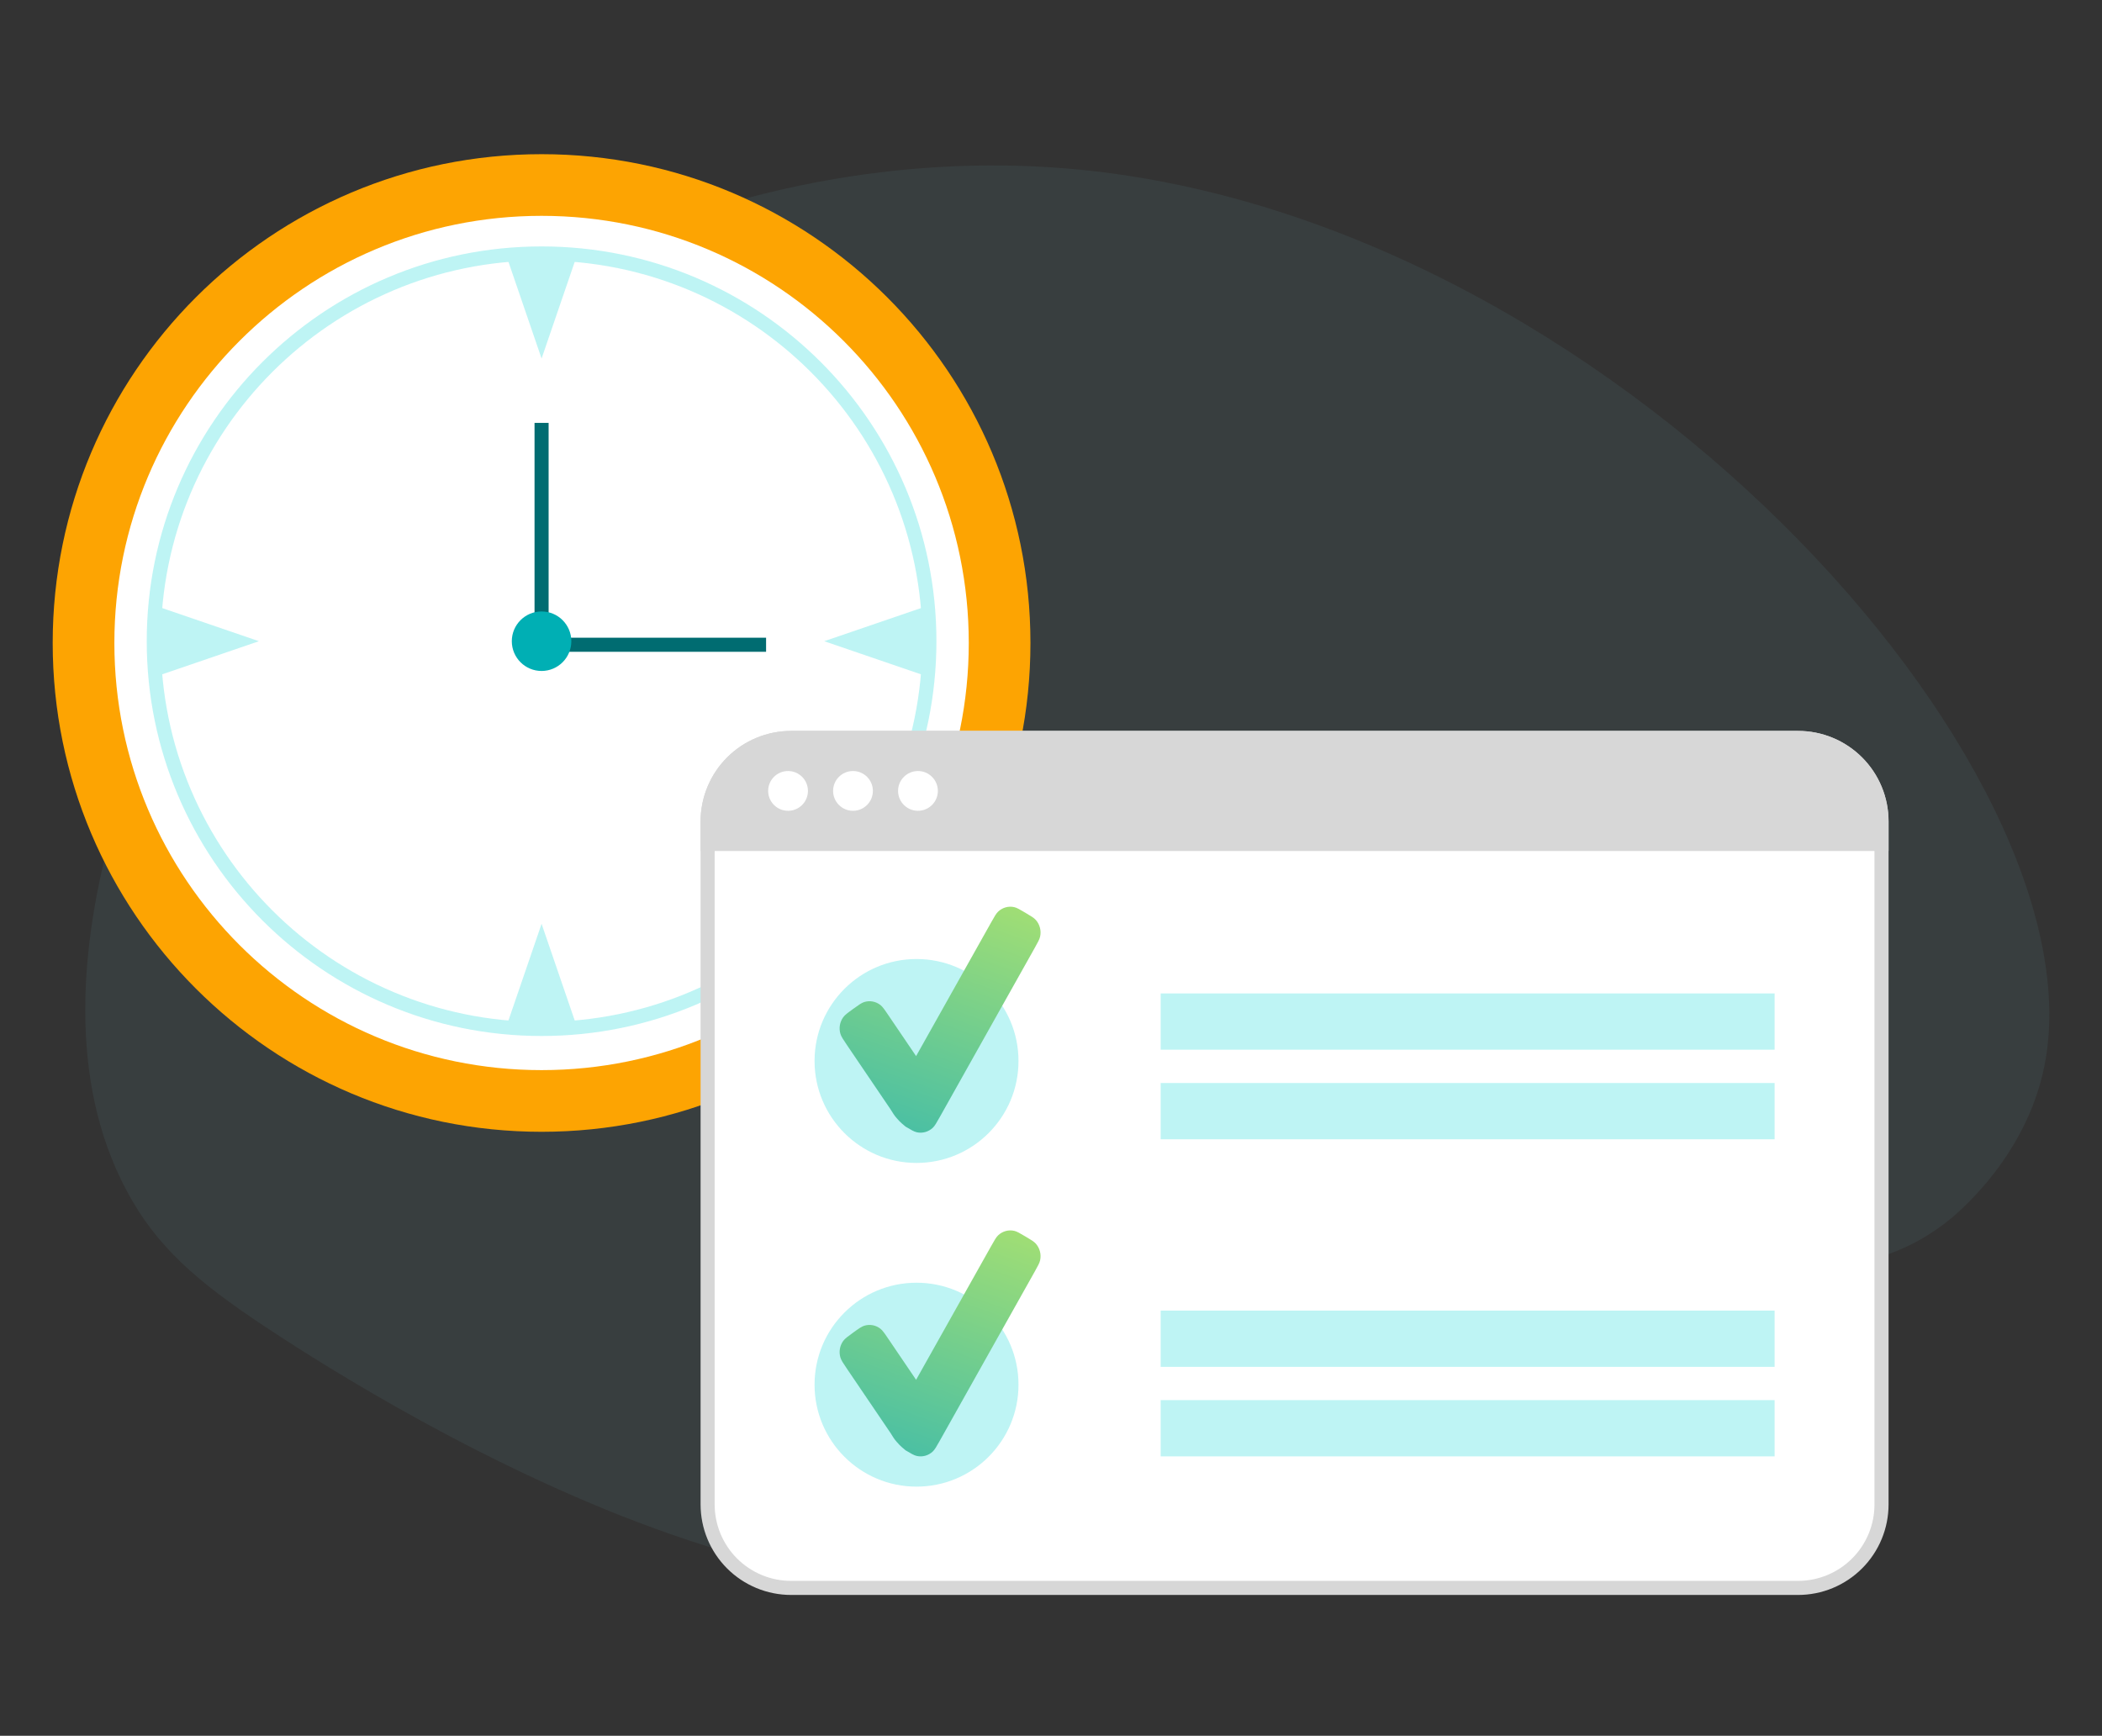 <?xml version="1.0" encoding="UTF-8"?> <svg xmlns="http://www.w3.org/2000/svg" width="224" height="185" viewBox="0 0 224 185" fill="none"><rect x="0" y="0" width="224" height="185" fill="#333333" stroke="none"/> <path opacity="0.1" d="M21.558 64.857C19.056 69.387 0.967 103.179 13.42 126.759C16.623 132.86 21.047 136.62 28.169 141.348C35.613 146.259 95.608 185.878 122.163 160.238C133.45 149.34 126.662 138.267 137.53 130.175C157.198 115.518 186.727 146.358 207.447 130.236C208.278 129.588 215.836 123.548 217.842 113.71C224.339 82.1 171.527 22.699 113.568 17.948C78.899 15.111 39.922 31.561 21.558 64.857Z" fill="#6CA8AD"></path> <path d="M57.713 120.627C86.486 120.627 109.81 97.302 109.81 68.529C109.81 39.757 86.486 16.432 57.713 16.432C28.94 16.432 5.615 39.757 5.615 68.529C5.615 97.302 28.94 120.627 57.713 120.627Z" fill="#FDA402"></path> <path d="M57.712 114.054C82.855 114.054 103.237 93.671 103.237 68.529C103.237 43.386 82.855 23.004 57.712 23.004C32.57 23.004 12.188 43.386 12.188 68.529C12.188 93.671 32.57 114.054 57.712 114.054Z" fill="white"></path> <path d="M57.713 109.667C80.537 109.667 99.04 91.164 99.04 68.34C99.04 45.516 80.537 27.014 57.713 27.014C34.889 27.014 16.387 45.516 16.387 68.34C16.387 91.164 34.889 109.667 57.713 109.667Z" fill="white"></path> <path d="M57.713 45.072V68.718H81.638" stroke="#006C71" stroke-width="1.5" stroke-miterlimit="10"></path> <path d="M57.712 71.512C59.464 71.512 60.884 70.092 60.884 68.34C60.884 66.589 59.464 65.169 57.712 65.169C55.961 65.169 54.541 66.589 54.541 68.34C54.541 70.092 55.961 71.512 57.712 71.512Z" fill="#00AFB4"></path> <path d="M57.714 98.46L53.877 109.658H61.551L57.714 98.46Z" fill="#BEF4F4"></path> <path d="M57.714 38.212L61.551 27.014H53.877L57.714 38.212Z" fill="#BEF4F4"></path> <path d="M87.832 68.34L99.039 72.177V64.503L87.832 68.34Z" fill="#BEF4F4"></path> <path d="M27.593 68.34L16.387 64.503V72.177L27.593 68.34Z" fill="#BEF4F4"></path> <path d="M57.713 109.667C80.537 109.667 99.04 91.164 99.04 68.34C99.04 45.516 80.537 27.014 57.713 27.014C34.889 27.014 16.387 45.516 16.387 68.34C16.387 91.164 34.889 109.667 57.713 109.667Z" stroke="#BEF4F4" stroke-width="1.5" stroke-miterlimit="10"></path> <path d="M200.505 87.549V160.343C200.505 161.511 200.275 162.669 199.828 163.748C199.38 164.828 198.725 165.809 197.899 166.635C197.073 167.461 196.092 168.116 195.012 168.564C193.933 169.011 192.775 169.241 191.607 169.241H84.306C83.138 169.241 81.981 169.011 80.901 168.564C79.822 168.116 78.841 167.461 78.014 166.635C77.188 165.809 76.533 164.828 76.085 163.748C75.638 162.669 75.408 161.511 75.408 160.343V87.549C75.408 85.189 76.346 82.926 78.014 81.257C79.683 79.589 81.946 78.651 84.306 78.651H191.607C192.776 78.65 193.933 78.88 195.013 79.326C196.093 79.773 197.075 80.429 197.901 81.255C198.728 82.082 199.383 83.063 199.83 84.143C200.277 85.223 200.506 86.38 200.505 87.549Z" fill="white" stroke="#D7D7D7" stroke-width="1.5" stroke-miterlimit="10"></path> <path d="M200.505 87.549V89.948H75.408V87.549C75.408 85.189 76.346 82.926 78.014 81.257C79.683 79.589 81.946 78.651 84.306 78.651H191.607C192.776 78.65 193.933 78.88 195.013 79.326C196.093 79.773 197.075 80.429 197.901 81.255C198.728 82.082 199.383 83.063 199.83 84.143C200.277 85.223 200.506 86.38 200.505 87.549Z" fill="#D7D7D7" stroke="#D7D7D7" stroke-width="1.5" stroke-miterlimit="10"></path> <path d="M83.979 86.415C85.15 86.415 86.099 85.466 86.099 84.296C86.099 83.125 85.15 82.176 83.979 82.176C82.808 82.176 81.859 83.125 81.859 84.296C81.859 85.466 82.808 86.415 83.979 86.415Z" fill="white"></path> <path d="M90.899 86.415C92.07 86.415 93.019 85.466 93.019 84.296C93.019 83.125 92.07 82.176 90.899 82.176C89.728 82.176 88.779 83.125 88.779 84.296C88.779 85.466 89.728 86.415 90.899 86.415Z" fill="white"></path> <path d="M97.823 86.415C98.993 86.415 99.943 85.466 99.943 84.296C99.943 83.125 98.993 82.176 97.823 82.176C96.652 82.176 95.703 83.125 95.703 84.296C95.703 85.466 96.652 86.415 97.823 86.415Z" fill="white"></path> <path d="M189.111 105.88H123.688V111.878H189.111V105.88Z" fill="#BEF4F4"></path> <path d="M189.111 115.427H123.688V121.424H189.111V115.427Z" fill="#BEF4F4"></path> <path d="M189.111 139.684H123.688V145.681H189.111V139.684Z" fill="#BEF4F4"></path> <path d="M189.111 149.224H123.688V155.221H189.111V149.224Z" fill="#BEF4F4"></path> <path d="M97.669 123.946C103.671 123.946 108.536 119.081 108.536 113.08C108.536 107.078 103.671 102.213 97.669 102.213C91.668 102.213 86.803 107.078 86.803 113.08C86.803 119.081 91.668 123.946 97.669 123.946Z" fill="#BEF4F4"></path> <path d="M97.669 158.446C103.671 158.446 108.536 153.581 108.536 147.58C108.536 141.578 103.671 136.713 97.669 136.713C91.668 136.713 86.803 141.578 86.803 147.58C86.803 153.581 91.668 158.446 97.669 158.446Z" fill="#BEF4F4"></path> <path d="M89.558 110.183C89.647 110.483 89.852 110.786 90.262 111.391L94.904 118.237C95.15 118.627 95.28 118.862 95.548 119.164C95.749 119.389 95.86 119.55 96.498 120.073C97.1 120.43 97.401 120.609 97.689 120.675C98.301 120.814 98.939 120.637 99.401 120.202C99.619 119.996 99.793 119.686 100.141 119.066L110.253 101.05C110.602 100.428 110.777 100.117 110.841 99.819C110.978 99.187 110.806 98.526 110.382 98.049C110.181 97.824 109.879 97.645 109.275 97.286C108.673 96.929 108.373 96.75 108.084 96.684C107.473 96.545 106.834 96.722 106.372 97.157C106.154 97.363 105.98 97.673 105.632 98.293L97.624 112.56L94.675 108.21C94.264 107.603 94.058 107.3 93.814 107.11C93.323 106.729 92.685 106.613 92.097 106.798C91.805 106.89 91.511 107.102 90.923 107.527C90.337 107.951 90.043 108.163 89.86 108.415C89.492 108.92 89.379 109.577 89.558 110.183Z" fill="url(#paint0_linear_4506_18448)"></path> <path d="M89.558 144.683C89.647 144.983 89.852 145.286 90.262 145.891L94.904 152.737C95.15 153.127 95.28 153.362 95.548 153.664C95.749 153.889 95.86 154.05 96.498 154.573C97.1 154.93 97.401 155.109 97.689 155.175C98.301 155.314 98.939 155.137 99.401 154.702C99.619 154.496 99.793 154.186 100.141 153.566L110.253 135.55C110.602 134.928 110.777 134.617 110.841 134.319C110.978 133.687 110.806 133.026 110.382 132.549C110.181 132.324 109.879 132.145 109.275 131.786C108.673 131.429 108.373 131.25 108.084 131.184C107.473 131.045 106.834 131.222 106.372 131.657C106.154 131.863 105.98 132.173 105.632 132.793L97.624 147.06L94.675 142.71C94.264 142.103 94.058 141.8 93.814 141.61C93.323 141.229 92.685 141.113 92.097 141.298C91.805 141.39 91.511 141.602 90.923 142.027C90.337 142.451 90.043 142.663 89.86 142.915C89.492 143.42 89.379 144.077 89.558 144.683Z" fill="url(#paint1_linear_4506_18448)"></path> <defs> <linearGradient id="paint0_linear_4506_18448" x1="89.475" y1="120.721" x2="99.489" y2="92.581" gradientUnits="userSpaceOnUse"> <stop offset="0.039" stop-color="#46BEA6"></stop> <stop offset="1" stop-color="#A3DF73"></stop> </linearGradient> <linearGradient id="paint1_linear_4506_18448" x1="89.475" y1="155.221" x2="99.489" y2="127.081" gradientUnits="userSpaceOnUse"> <stop offset="0.039" stop-color="#46BEA6"></stop> <stop offset="1" stop-color="#A3DF73"></stop> </linearGradient> </defs> </svg> 